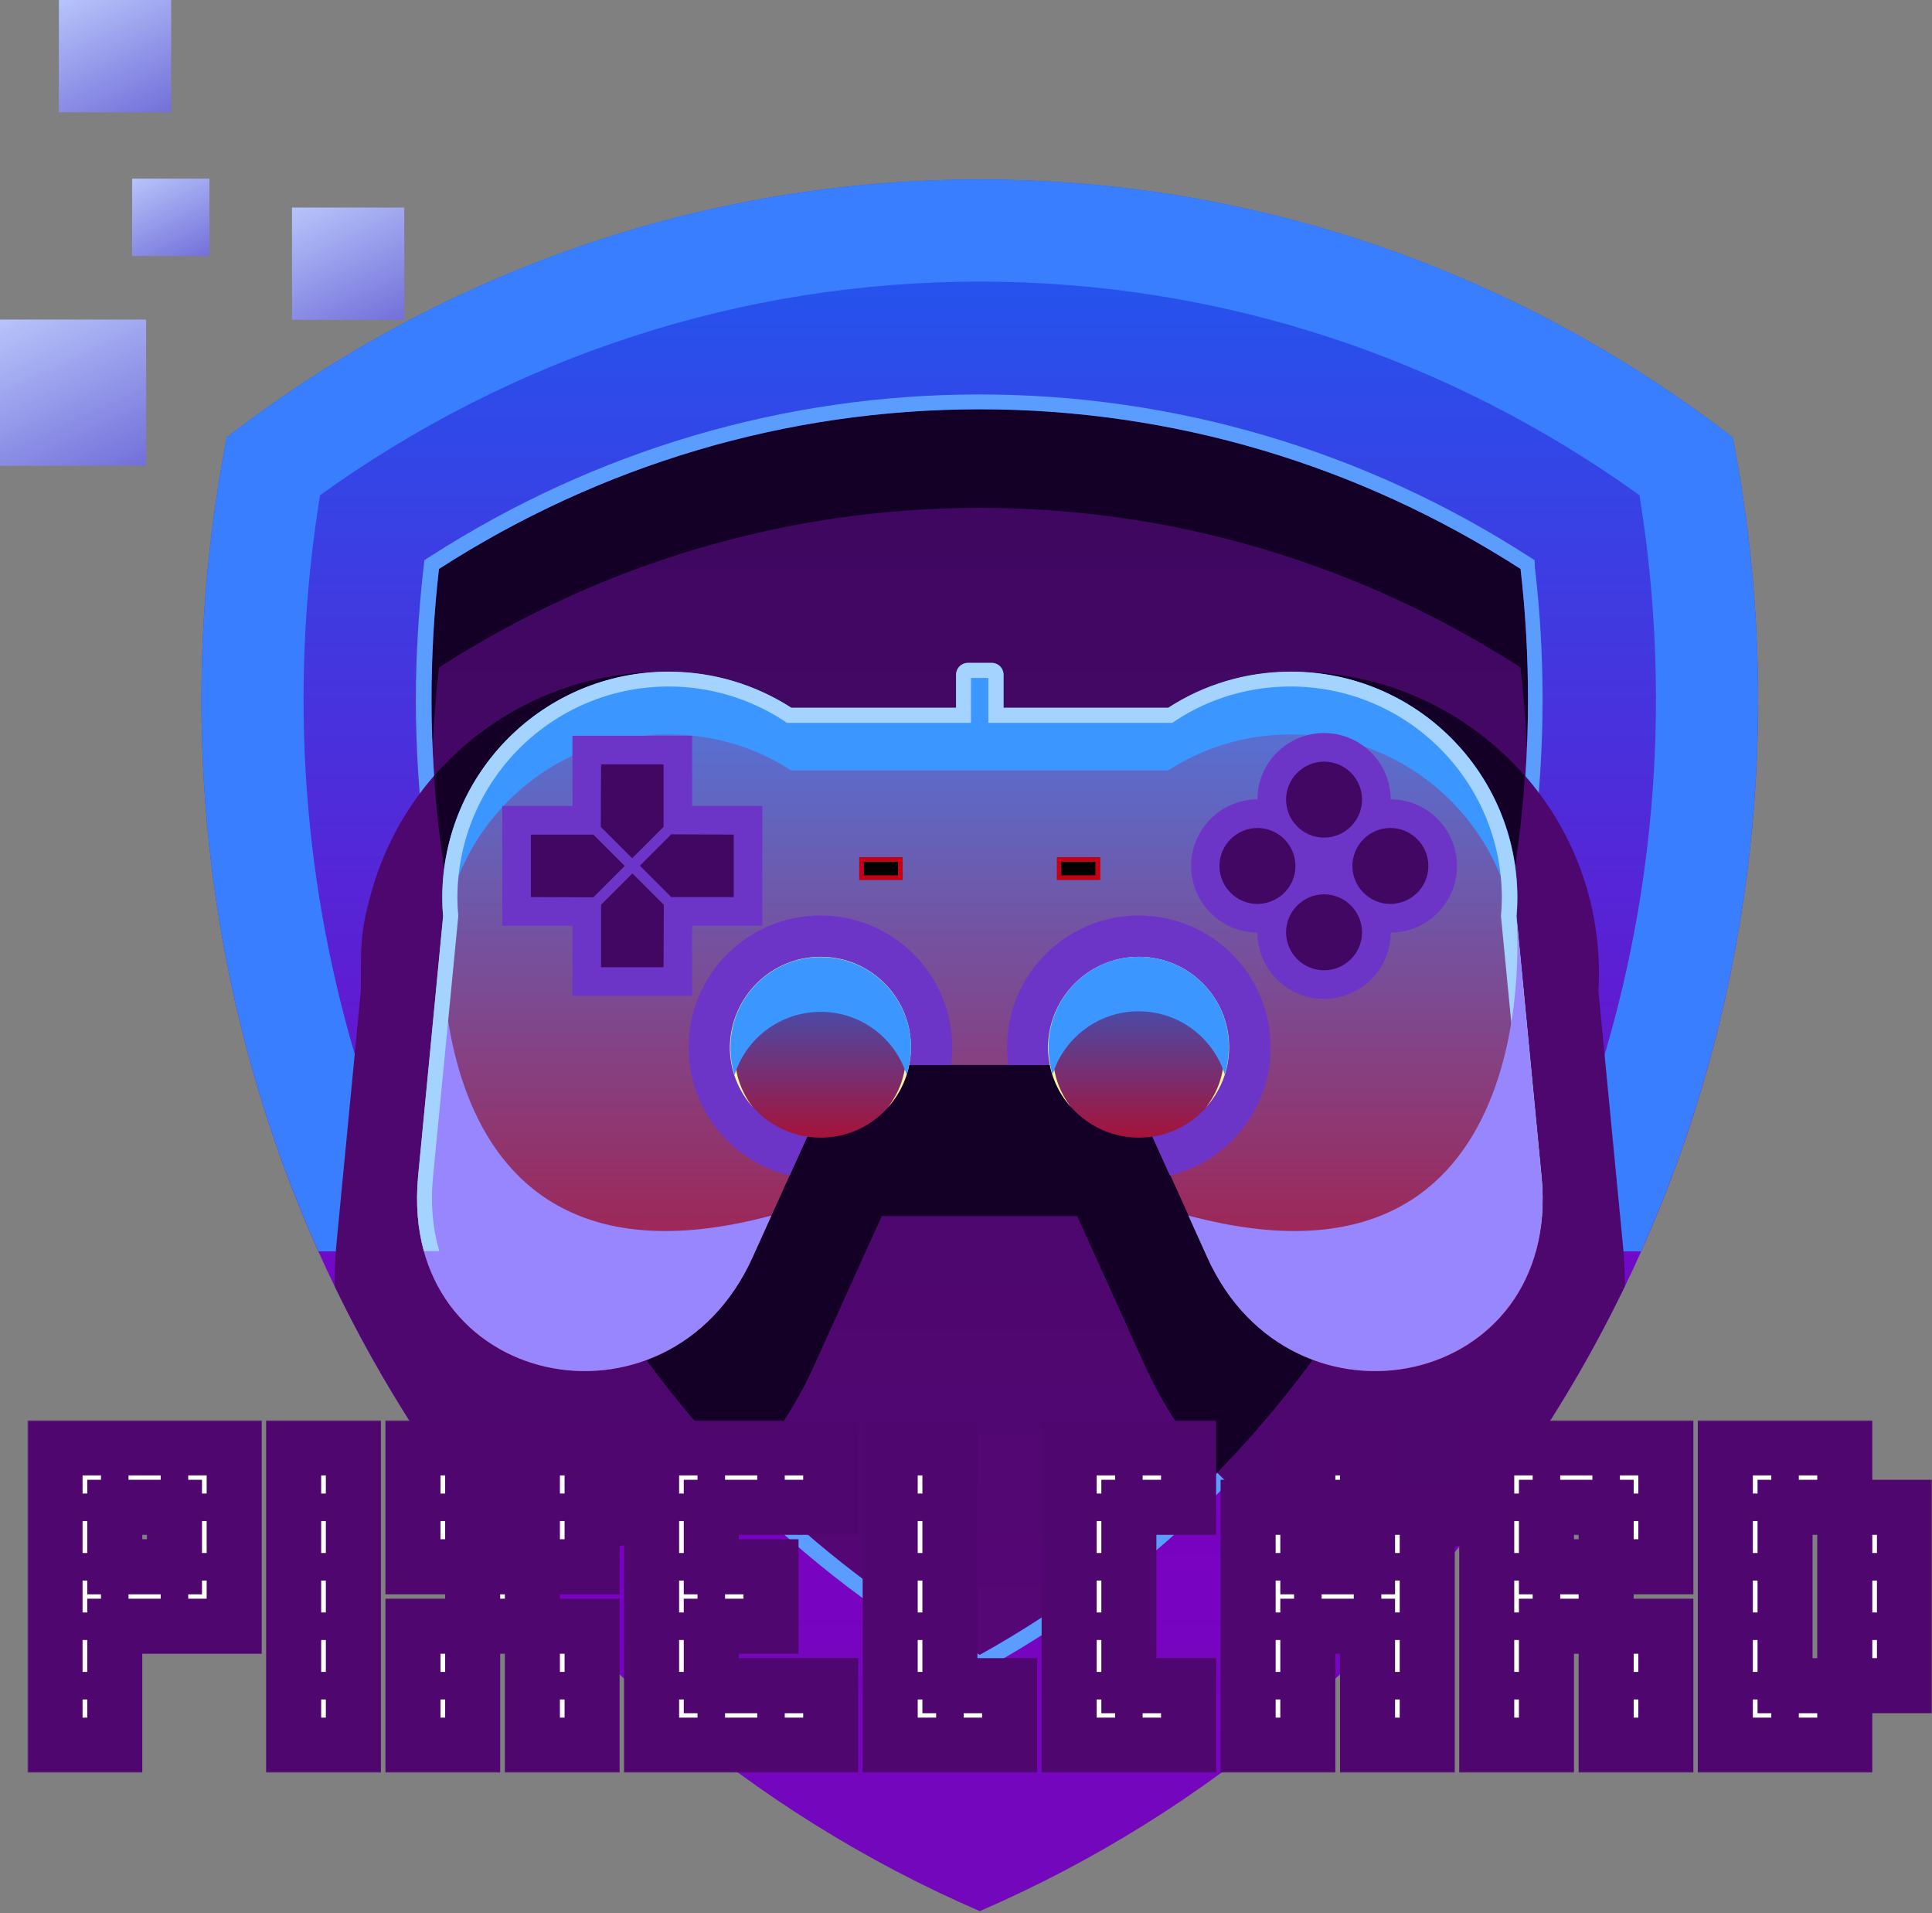 <?xml version="1.0" encoding="UTF-8"?> <svg xmlns="http://www.w3.org/2000/svg" width="702" height="695" viewBox="0 0 702 695" fill="none"><rect x="0" y="0" width="702" height="695" fill="#808080" stroke="none"/><path d="M638.8 254.2C638.8 221.6 635.6 189.7 629.6 158.9C553.2 100 458.5 65.2 356 65.2C253.5 65.2 158.8 100 82.4 158.9C76.4 189.7 73.2 221.6 73.2 254.2C73.2 452.5 189.9 622.5 356 694.3C522.1 622.5 638.8 452.5 638.8 254.2Z" fill="url(#paint0_linear_4449_99)"></path><path d="M638.8 254.2C638.8 221.6 635.6 189.7 629.6 158.9C553.2 100 458.5 65.2 356 65.2C253.5 65.2 158.8 100 82.4 158.9C76.4 189.7 73.2 221.6 73.2 254.2C73.2 325.8 88.4 393.7 115.7 454.6H156.8C126.7 393.3 110.3 324.7 110.3 254.2C110.3 229.3 112.3 204.4 116.3 179.9C186.3 129.6 269.3 102.3 356 102.3C442.7 102.3 525.7 129.6 595.7 179.9C599.7 204.5 601.7 229.3 601.7 254.2C601.7 324.7 585.3 393.3 555.2 454.6H596.3C623.6 393.6 638.8 325.8 638.8 254.2Z" fill="#387EFF"></path><path d="M552.5 206.7C493.9 169 426.4 148.7 356 148.7C285.6 148.7 218.1 169 159.5 206.7C157.7 222.5 156.8 238.3 156.8 254.2C156.8 397.4 231.9 532.2 356 601.2C480.1 532.2 555.2 397.4 555.2 254.2C555.2 238.3 554.3 222.4 552.5 206.7Z" fill="url(#paint1_linear_4449_99)"></path><path d="M552.5 206.7C493.9 169 426.4 148.7 356 148.7C285.6 148.7 218.1 169 159.5 206.7C157.7 222.5 156.8 238.3 156.8 254.2C156.8 260.1 156.9 266 157.2 271.9C157.6 262.1 158.4 252.3 159.5 242.5C218.1 204.8 285.6 184.5 356 184.5C426.4 184.5 493.9 204.8 552.5 242.5C553.6 252.3 554.4 262 554.8 271.9C555.1 266 555.2 260.1 555.2 254.2C555.2 238.3 554.3 222.4 552.5 206.7Z" fill="#140026"></path><path d="M159.5 206.7C218.1 169 285.6 148.7 356 148.7C426.4 148.7 493.9 169 552.5 206.7C554.3 222.5 555.2 238.3 555.2 254.2C555.2 397.4 480.1 532.2 356 601.2C231.9 532.2 156.8 397.4 156.8 254.2C156.8 238.3 157.7 222.4 159.5 206.7ZM557.6 203.5L555.4 202.1C495.7 163.7 427 143.3 355.9 143.3C284.8 143.3 216.2 163.7 156.4 202.1L154.2 203.5L153.9 206.1C152.1 222.1 151.1 238.2 151.1 254.2C151.1 398.3 226.4 535.5 353.1 606L355.8 607.5L358.5 606C485.3 535.5 560.5 398.3 560.5 254.2C560.5 238.1 559.6 222 557.7 206.1L557.6 203.5Z" fill="#5B9CFF"></path><path d="M121.6 467.2C138 501.1 158.1 532.8 181.5 561.5C203.3 568 226.7 564.2 246.4 553.1C269 540.3 285.5 519.1 296.1 495.7L320.5 441.8H391.5L415.9 495.7C426.5 519.1 443 540.3 465.6 553.1C485.3 564.2 508.6 568 530.5 561.5C553.9 532.8 574 501.2 590.4 467.2C590.4 462.2 590.2 457.3 589.7 452.4L580.8 360.1C580.9 358 581 355.9 581 353.8C581 291.5 530.2 244.1 471.3 244.1C475.1 277.7 463.9 293.1 448 301.8L289.7 292.6C273.7 284 263.3 276.5 240.6 244.1C192.5 244.1 148.6 275.8 135 323.9C130.3 340.4 131.3 345.7 131.1 360.1L122.2 452.4C121.8 457.3 121.5 462.3 121.6 467.2Z" fill="#4F0770"></path><path d="M157.7 281.9C164.2 377.7 204.2 468 269.6 535.1C280.7 523.8 289.5 510.2 296 495.7L320.4 441.8H391.4L415.8 495.7C422.4 510.2 431.1 523.8 442.2 535.1C507.6 468 547.6 377.7 554.1 281.9C533.7 258.5 503.7 244.1 471.2 244.1C475 277.7 463.8 293.1 447.9 301.8L289.6 292.6C273.6 284 263.2 276.5 240.5 244.1C208.5 244.1 178.3 258.2 157.7 281.9Z" fill="#140026"></path><path d="M305.1 386.9L273.4 456.9C242.7 524.7 144.5 504.6 152 427.6L161.1 333C160.9 330.8 160.8 328.5 160.8 326.3C160.8 280.9 197.6 244.1 243 244.1C259.4 244.1 274.7 248.9 287.6 257.2H347.5V245.2C347.5 242.8 349.4 240.9 351.8 240.9H360.4C362.8 240.9 364.7 242.8 364.7 245.2V257.2H424.6C437.4 248.9 452.7 244.1 469.2 244.1C514.6 244.1 551.4 280.9 551.4 326.3C551.4 328.6 551.3 330.8 551.1 333L560.2 427.6C567.6 504.7 469.5 524.7 438.8 456.9L407.1 386.9H356H305.1Z" fill="url(#paint2_linear_4449_99)"></path><path d="M152.3 446.4C151.5 440.6 151.3 434.3 151.9 427.6L161 333C160.8 330.8 160.7 328.5 160.7 326.3C160.7 280.9 197.5 244.1 242.9 244.1C259.3 244.1 274.6 248.9 287.5 257.2H347.4V245.2C347.4 242.8 349.3 240.9 351.7 240.9H360.3C362.7 240.9 364.6 242.8 364.6 245.2V257.2H424.5C437.3 248.9 452.6 244.1 469.1 244.1C514.5 244.1 551.3 280.9 551.3 326.3C551.3 328.6 551.2 330.8 551 333L560.1 427.6C560.7 434.3 560.6 440.6 559.7 446.4L550.9 355.7C551.1 353.5 551.2 351.2 551.2 349C551.2 303.6 514.4 266.8 469 266.8C452.6 266.8 437.3 271.6 424.4 279.9C354.4 279.9 357.5 279.9 287.5 279.9C274.7 271.6 259.4 266.8 242.9 266.8C197.5 266.8 160.7 303.6 160.7 349C160.7 351.3 160.8 353.5 161 355.7L152.3 446.4Z" fill="#3B96FF"></path><path d="M280.3 441.6L273.4 456.9C242.7 524.7 144.5 504.6 152 427.6L161.1 333C161.1 333 147.8 477.1 280.3 441.6Z" fill="#9886FF"></path><path d="M154 454.5C151.8 446.5 151 437.5 151.9 427.5L161 332.9C160.8 330.7 160.7 328.4 160.7 326.2C160.7 280.8 197.5 244 242.9 244C259.3 244 274.6 248.8 287.5 257.1H347.4V245.1C347.4 242.7 349.3 240.8 351.7 240.8H360.3C362.7 240.8 364.6 242.7 364.6 245.1V257.1H424.5C437.3 248.8 452.6 244 469.1 244C514.5 244 551.3 280.8 551.3 326.2C551.3 328.5 551.2 330.7 551 332.9L560.1 427.5C561.1 437.5 560.2 446.5 558 454.5H552.3C554.8 446.3 555.5 437.3 554.6 428L545.4 333V332.5C545.6 330.4 545.7 328.3 545.7 326.2C545.7 283.8 511.3 249.4 468.9 249.4C454.1 249.4 439.7 253.6 427.3 261.7L426 262.6H359.1V246.3H352.8V262.6H285.9L284.6 261.7C272.2 253.7 257.8 249.4 243 249.4C200.6 249.4 166.2 283.8 166.2 326.2C166.2 328.3 166.3 330.4 166.5 332.5V333L157.3 428C156.4 437.2 157.2 446.2 159.6 454.5H154Z" fill="#A4D3FF"></path><path d="M305.1 386.9L286.9 427.1C265.9 422 250.2 403.1 250.2 380.5C250.2 354 271.7 332.6 298.1 332.6C324.6 332.6 346 354.1 346 380.5C346 382.7 345.8 384.8 345.6 386.9H305.1ZM425.1 427.1L406.9 386.9H366.3C366 384.8 365.9 382.6 365.9 380.5C365.9 354 387.4 332.6 413.8 332.6C440.3 332.6 461.7 354.1 461.7 380.5C461.7 403 446.1 422 425.1 427.1Z" fill="#6D35C7"></path><path d="M208 336.3H182.5V292.8H208V267.3H251.5V292.8H277V336.3H251.5V361.8H208V336.3Z" fill="#6D35C7"></path><path d="M218.4 277.7H241.1V300.4L229.7 311.8L218.3 300.4L218.4 277.7ZM266.6 303.2V325.9H243.9L232.5 314.5L243.9 303.1L266.6 303.2ZM241.1 351.4H218.4V328.7L229.8 317.3L241.2 328.7L241.1 351.4ZM192.9 325.9V303.2H215.6L227 314.6L215.6 326L192.9 325.9Z" fill="#410762"></path><path d="M456.9 338.8C443.6 338.8 432.8 327.9 432.8 314.6C432.8 301.3 443.6 290.4 456.9 290.4C456.9 277.1 467.8 266.3 481.1 266.3C494.4 266.3 505.3 277.1 505.3 290.4C518.6 290.4 529.4 301.3 529.4 314.6C529.4 327.9 518.6 338.8 505.3 338.8C505.3 352.1 494.4 362.9 481.1 362.9C467.8 362.9 456.9 352.1 456.9 338.8Z" fill="#6D35C7"></path><path d="M481.1 276.7C473.5 276.7 467.3 282.9 467.3 290.5C467.3 298.1 473.5 304.3 481.1 304.3C488.7 304.3 494.9 298.1 494.9 290.5C494.9 282.8 488.7 276.7 481.1 276.7Z" fill="#410762"></path><path d="M481.1 324.9C473.5 324.9 467.3 331.1 467.3 338.7C467.3 346.3 473.5 352.5 481.1 352.5C488.7 352.5 494.9 346.3 494.9 338.7C494.9 331.1 488.7 324.9 481.1 324.9Z" fill="#410762"></path><path d="M519 314.6C519 307 512.8 300.8 505.2 300.8C497.6 300.8 491.4 307 491.4 314.6C491.4 322.2 497.6 328.4 505.2 328.4C512.9 328.3 519 322.2 519 314.6Z" fill="#410762"></path><path d="M470.7 314.6C470.7 307 464.5 300.8 456.9 300.8C449.3 300.8 443.1 307 443.1 314.6C443.1 322.2 449.3 328.4 456.9 328.4C464.6 328.3 470.7 322.2 470.7 314.6Z" fill="#410762"></path><path d="M312.2 311.4H328V319.7H312.2V311.4ZM384 311.4H399.8V319.7H384V311.4Z" fill="#C40015"></path><path d="M326.3 313.1H313.9V318H326.3V313.1Z" fill="black"></path><path d="M398 313.1H385.6V318H398V313.1Z" fill="black"></path><path d="M298.2 413.3C316.315 413.3 331 398.615 331 380.5C331 362.385 316.315 347.7 298.2 347.7C280.085 347.7 265.4 362.385 265.4 380.5C265.4 398.615 280.085 413.3 298.2 413.3Z" fill="url(#paint3_linear_4449_99)"></path><path d="M413.8 413.3C431.915 413.3 446.6 398.615 446.6 380.5C446.6 362.385 431.915 347.7 413.8 347.7C395.685 347.7 381 362.385 381 380.5C381 398.615 395.685 413.3 413.8 413.3Z" fill="url(#paint4_linear_4449_99)"></path><path d="M298.2 347.6C316.3 347.6 331 362.3 331 380.4C331 388.9 327.8 396.6 322.5 402.4C326.7 397.1 329.2 390.4 329.2 383.1C329.2 365.9 315.3 352 298.1 352C280.9 352 267 365.9 267 383.1C267 390.4 269.5 397.1 273.7 402.4C268.4 396.6 265.2 388.9 265.2 380.4C265.4 362.3 280.1 347.6 298.2 347.6Z" fill="#FEF7A2"></path><path d="M413.8 347.6C431.9 347.6 446.6 362.3 446.6 380.4C446.6 388.9 443.4 396.6 438.1 402.4C442.3 397.1 444.8 390.4 444.8 383.1C444.8 365.9 430.9 352 413.7 352C396.5 352 382.6 365.9 382.6 383.1C382.6 390.4 385.1 397.1 389.3 402.4C384 396.6 380.8 388.9 380.8 380.4C381 362.3 395.7 347.6 413.8 347.6Z" fill="#FEF7A2"></path><path d="M331 380.5C331 362.4 316.3 347.7 298.2 347.7C280.1 347.7 265.4 362.4 265.4 380.5C265.4 384 265.9 387.3 266.9 390.5C271.1 377.2 283.5 367.6 298.2 367.6C311.5 367.6 323 375.5 328.1 387C328.6 388.1 329.1 389.3 329.4 390.5C329.8 389.4 330.1 388.2 330.3 387C330.8 384.8 331 382.7 331 380.5Z" fill="#3B96FF"></path><path d="M413.8 347.6C395.7 347.6 381 362.3 381 380.4C381 382.6 381.2 384.8 381.6 386.8C381.8 388 382.1 389.2 382.5 390.3C382.9 389.1 383.3 387.9 383.8 386.8C388.9 375.4 400.4 367.4 413.7 367.4C428.4 367.4 440.8 377 445 390.3C446 387.2 446.5 383.8 446.5 380.3C446.6 362.3 431.9 347.6 413.8 347.6Z" fill="#3B96FF"></path><path d="M431.8 441.6L438.7 456.9C469.4 524.7 567.6 504.6 560.1 427.6L551 333C551 333 564.2 477.1 431.8 441.6Z" fill="#9886FF"></path><path d="M53.1 116.1H0V169.2H53.1V116.1Z" fill="url(#paint5_linear_4449_99)"></path><path d="M146.9 75.4H106.1V116.2H146.9V75.4Z" fill="url(#paint6_linear_4449_99)"></path><path d="M76.1 64.9H48V93H76.1V64.9Z" fill="url(#paint7_linear_4449_99)"></path><path d="M62.2 0H21.4V40.8H62.2V0Z" fill="url(#paint8_linear_4449_99)"></path><mask id="path-34-outside-1_4449_99" maskUnits="userSpaceOnUse" x="10" y="516" width="692" height="128" fill="black"><rect fill="white" x="10" y="516" width="692" height="128"></rect><path d="M20 526H41.697V547.6H20V526ZM20 547.6H41.697V569.2H20V547.6ZM20 569.2H41.697V590.8H20V569.2ZM20 590.8H41.697V612.4H20V590.8ZM20 612.4H41.697V634H20V612.4ZM41.697 526H63.393V547.6H41.697V526ZM63.393 526H85.09V547.6H63.393V526ZM63.393 547.6H85.09V569.2H63.393V547.6ZM63.393 569.2H85.09V590.8H63.393V569.2ZM41.697 569.2H63.393V590.8H41.697V569.2Z"></path><path d="M106.701 526H128.398V547.6H106.701V526ZM106.701 547.6H128.398V569.2H106.701V547.6ZM106.701 569.2H128.398V590.8H106.701V569.2ZM106.701 590.8H128.398V612.4H106.701V590.8ZM106.701 612.4H128.398V634H106.701V612.4Z"></path><path d="M150.052 526H171.749V547.6H150.052V526ZM150.052 547.6H171.749V569.2H150.052V547.6ZM193.445 526H215.142V547.6H193.445V526ZM193.445 547.6H215.142V569.2H193.445V547.6ZM171.749 569.2H193.445V590.8H171.749V569.2ZM150.052 590.8H171.749V612.4H150.052V590.8ZM150.052 612.4H171.749V634H150.052V612.4ZM193.445 590.8H215.142V612.4H193.445V590.8ZM193.445 612.4H215.142V634H193.445V612.4Z"></path><path d="M236.754 526H258.45V547.6H236.754V526ZM236.754 547.6H258.45V569.2H236.754V547.6ZM236.754 569.2H258.45V590.8H236.754V569.2ZM236.754 590.8H258.45V612.4H236.754V590.8ZM236.754 612.4H258.45V634H236.754V612.4ZM258.45 526H280.147V547.6H258.45V526ZM258.45 612.4H280.147V634H258.45V612.4ZM258.45 569.2H280.147V590.8H258.45V569.2ZM280.147 526H301.843V547.6H280.147V526ZM280.147 612.4H301.843V634H280.147V612.4Z"></path><path d="M323.455 526H345.152V547.6H323.455V526ZM323.455 547.6H345.152V569.2H323.455V547.6ZM323.455 569.2H345.152V590.8H323.455V569.2ZM323.455 590.8H345.152V612.4H323.455V590.8ZM323.455 612.4H345.152V634H323.455V612.4ZM345.152 612.4H366.848V634H345.152V612.4Z"></path><path d="M410.178 526H431.874V547.6H410.178V526ZM388.481 526H410.178V547.6H388.481V526ZM388.481 547.6H410.178V569.2H388.481V547.6ZM388.481 569.2H410.178V590.8H388.481V569.2ZM388.481 590.8H410.178V612.4H388.481V590.8ZM388.481 612.4H410.178V634H388.481V612.4ZM410.178 612.4H431.874V634H410.178V612.4Z"></path><path d="M453.507 612.4H475.204V634H453.507V612.4ZM453.507 590.8H475.204V612.4H453.507V590.8ZM453.507 569.2H475.204V590.8H453.507V569.2ZM453.507 547.6H475.204V569.2H453.507V547.6ZM475.204 526H496.901V547.6H475.204V526ZM496.901 547.6H518.597V569.2H496.901V547.6ZM496.901 569.2H518.597V590.8H496.901V569.2ZM496.901 590.8H518.597V612.4H496.901V590.8ZM496.901 612.4H518.597V634H496.901V612.4ZM475.204 569.2H496.901V590.8H475.204V569.2Z"></path><path d="M540.209 612.4H561.905V634H540.209V612.4ZM540.209 590.8H561.905V612.4H540.209V590.8ZM540.209 569.2H561.905V590.8H540.209V569.2ZM540.209 547.6H561.905V569.2H540.209V547.6ZM540.209 526H561.905V547.6H540.209V526ZM561.905 526H583.602V547.6H561.905V526ZM583.602 526H605.299V547.6H583.602V526ZM583.602 547.6H605.299V569.2H583.602V547.6ZM561.905 569.2H583.602V590.8H561.905V569.2ZM583.602 590.8H605.299V612.4H583.602V590.8ZM583.602 612.4H605.299V634H583.602V612.4Z"></path><path d="M626.91 526H648.607V547.6H626.91V526ZM626.91 547.6H648.607V569.2H626.91V547.6ZM626.91 569.2H648.607V590.8H626.91V569.2ZM626.91 590.8H648.607V612.4H626.91V590.8ZM626.91 612.4H648.607V634H626.91V612.4ZM648.607 526H670.303V547.6H648.607V526ZM670.303 547.6H692V569.2H670.303V547.6ZM670.303 569.2H692V590.8H670.303V569.2ZM670.303 590.8H692V612.4H670.303V590.8ZM648.607 612.4H670.303V634H648.607V612.4Z"></path></mask><path d="M20 526H41.697V547.6H20V526ZM20 547.6H41.697V569.2H20V547.6ZM20 569.2H41.697V590.8H20V569.2ZM20 590.8H41.697V612.4H20V590.8ZM20 612.4H41.697V634H20V612.4ZM41.697 526H63.393V547.6H41.697V526ZM63.393 526H85.09V547.6H63.393V526ZM63.393 547.6H85.09V569.2H63.393V547.6ZM63.393 569.2H85.09V590.8H63.393V569.2ZM41.697 569.2H63.393V590.8H41.697V569.2Z" fill="white"></path><path d="M106.701 526H128.398V547.6H106.701V526ZM106.701 547.6H128.398V569.2H106.701V547.6ZM106.701 569.2H128.398V590.8H106.701V569.2ZM106.701 590.8H128.398V612.4H106.701V590.8ZM106.701 612.4H128.398V634H106.701V612.4Z" fill="white"></path><path d="M150.052 526H171.749V547.6H150.052V526ZM150.052 547.6H171.749V569.2H150.052V547.6ZM193.445 526H215.142V547.6H193.445V526ZM193.445 547.6H215.142V569.2H193.445V547.6ZM171.749 569.2H193.445V590.8H171.749V569.2ZM150.052 590.8H171.749V612.4H150.052V590.8ZM150.052 612.4H171.749V634H150.052V612.4ZM193.445 590.8H215.142V612.4H193.445V590.8ZM193.445 612.4H215.142V634H193.445V612.4Z" fill="white"></path><path d="M236.754 526H258.45V547.6H236.754V526ZM236.754 547.6H258.45V569.2H236.754V547.6ZM236.754 569.2H258.45V590.8H236.754V569.2ZM236.754 590.8H258.45V612.4H236.754V590.8ZM236.754 612.4H258.45V634H236.754V612.4ZM258.45 526H280.147V547.6H258.45V526ZM258.45 612.4H280.147V634H258.45V612.4ZM258.45 569.2H280.147V590.8H258.45V569.2ZM280.147 526H301.843V547.6H280.147V526ZM280.147 612.4H301.843V634H280.147V612.4Z" fill="white"></path><path d="M323.455 526H345.152V547.6H323.455V526ZM323.455 547.6H345.152V569.2H323.455V547.6ZM323.455 569.2H345.152V590.8H323.455V569.2ZM323.455 590.8H345.152V612.4H323.455V590.8ZM323.455 612.4H345.152V634H323.455V612.4ZM345.152 612.4H366.848V634H345.152V612.4Z" fill="white"></path><path d="M410.178 526H431.874V547.6H410.178V526ZM388.481 526H410.178V547.6H388.481V526ZM388.481 547.6H410.178V569.2H388.481V547.6ZM388.481 569.2H410.178V590.8H388.481V569.2ZM388.481 590.8H410.178V612.4H388.481V590.8ZM388.481 612.4H410.178V634H388.481V612.4ZM410.178 612.4H431.874V634H410.178V612.4Z" fill="white"></path><path d="M453.507 612.4H475.204V634H453.507V612.4ZM453.507 590.8H475.204V612.4H453.507V590.8ZM453.507 569.2H475.204V590.8H453.507V569.2ZM453.507 547.6H475.204V569.2H453.507V547.6ZM475.204 526H496.901V547.6H475.204V526ZM496.901 547.6H518.597V569.2H496.901V547.6ZM496.901 569.2H518.597V590.8H496.901V569.2ZM496.901 590.8H518.597V612.4H496.901V590.8ZM496.901 612.4H518.597V634H496.901V612.4ZM475.204 569.2H496.901V590.8H475.204V569.2Z" fill="white"></path><path d="M540.209 612.4H561.905V634H540.209V612.4ZM540.209 590.8H561.905V612.4H540.209V590.8ZM540.209 569.2H561.905V590.8H540.209V569.2ZM540.209 547.6H561.905V569.2H540.209V547.6ZM540.209 526H561.905V547.6H540.209V526ZM561.905 526H583.602V547.6H561.905V526ZM583.602 526H605.299V547.6H583.602V526ZM583.602 547.6H605.299V569.2H583.602V547.6ZM561.905 569.2H583.602V590.8H561.905V569.2ZM583.602 590.8H605.299V612.4H583.602V590.8ZM583.602 612.4H605.299V634H583.602V612.4Z" fill="white"></path><path d="M626.91 526H648.607V547.6H626.91V526ZM626.91 547.6H648.607V569.2H626.91V547.6ZM626.91 569.2H648.607V590.8H626.91V569.2ZM626.91 590.8H648.607V612.4H626.91V590.8ZM626.91 612.4H648.607V634H626.91V612.4ZM648.607 526H670.303V547.6H648.607V526ZM670.303 547.6H692V569.2H670.303V547.6ZM670.303 569.2H692V590.8H670.303V569.2ZM670.303 590.8H692V612.4H670.303V590.8ZM648.607 612.4H670.303V634H648.607V612.4Z" fill="white"></path><path d="M41.697 547.6V552.6H46.697V547.6H41.697ZM41.697 569.2H46.697V564.2H41.697V569.2ZM41.697 590.8V595.8H46.697V590.8H41.697ZM63.393 547.6H58.393V552.6H63.393V547.6ZM63.393 569.2V564.2H58.393V569.2H63.393ZM258.45 547.6V552.6H263.45V547.6H258.45ZM258.45 569.2H263.45V564.2H258.45V569.2ZM258.45 590.8V595.8H263.45V590.8H258.45ZM258.45 612.4H263.45V607.4H258.45V612.4ZM345.152 612.4H350.152V607.4H345.152V612.4ZM410.178 547.6V552.6H415.178V547.6H410.178ZM410.178 612.4H415.178V607.4H410.178V612.4ZM475.204 590.8V595.8H480.204V590.8H475.204ZM475.204 569.2H480.204V564.2H475.204V569.2ZM496.901 569.2V564.2H491.901V569.2H496.901ZM496.901 590.8H491.901V595.8H496.901V590.8ZM561.905 590.8V595.8H566.905V590.8H561.905ZM561.905 569.2H566.905V564.2H561.905V569.2ZM561.905 547.6V552.6H566.905V547.6H561.905ZM583.602 547.6H578.602V552.6H583.602V547.6ZM648.607 547.6V552.6H653.607V547.6H648.607ZM648.607 612.4H653.607V607.4H648.607V612.4ZM41.697 526H36.697V547.6H41.697H46.697V526H41.697ZM41.697 547.6V542.6H20V547.6V552.6H41.697V547.6ZM41.697 569.2V564.2H20V569.2V574.2H41.697V569.2ZM41.697 569.2H36.697V590.8H41.697H46.697V569.2H41.697ZM41.697 590.8V585.8H20V590.8V595.8H41.697V590.8ZM41.697 612.4V607.4H20V612.4V617.4H41.697V612.4ZM63.393 526H58.393V547.6H63.393H68.393V526H63.393ZM85.09 547.6V542.6H63.393V547.6V552.6H85.09V547.6ZM85.09 569.2V564.2H63.393V569.2V574.2H85.09V569.2ZM63.393 590.8H68.393V569.2H63.393H58.393V590.8H63.393ZM128.398 547.6V542.6H106.701V547.6V552.6H128.398V547.6ZM128.398 569.2V564.2H106.701V569.2V574.2H128.398V569.2ZM128.398 590.8V585.8H106.701V590.8V595.8H128.398V590.8ZM128.398 612.4V607.4H106.701V612.4V617.4H128.398V612.4ZM171.749 547.6V542.6H150.052V547.6V552.6H171.749V547.6ZM215.142 547.6V542.6H193.445V547.6V552.6H215.142V547.6ZM171.749 612.4V607.4H150.052V612.4V617.4H171.749V612.4ZM215.142 612.4V607.4H193.445V612.4V617.4H215.142V612.4ZM258.45 526H253.45V547.6H258.45H263.45V526H258.45ZM258.45 547.6V542.6H236.754V547.6V552.6H258.45V547.6ZM258.45 569.2V564.2H236.754V569.2V574.2H258.45V569.2ZM258.45 569.2H253.45V590.8H258.45H263.45V569.2H258.45ZM258.45 590.8V585.8H236.754V590.8V595.8H258.45V590.8ZM258.45 612.4V607.4H236.754V612.4V617.4H258.45V612.4ZM258.45 612.4H253.45V634H258.45H263.45V612.4H258.45ZM280.147 526H275.147V547.6H280.147H285.147V526H280.147ZM280.147 612.4H275.147V634H280.147H285.147V612.4H280.147ZM345.152 547.6V542.6H323.455V547.6V552.6H345.152V547.6ZM345.152 569.2V564.2H323.455V569.2V574.2H345.152V569.2ZM345.152 590.8V585.8H323.455V590.8V595.8H345.152V590.8ZM345.152 612.4V607.4H323.455V612.4V617.4H345.152V612.4ZM345.152 612.4H340.152V634H345.152H350.152V612.4H345.152ZM410.178 547.6H415.178V526H410.178H405.178V547.6H410.178ZM410.178 547.6V542.6H388.481V547.6V552.6H410.178V547.6ZM410.178 569.2V564.2H388.481V569.2V574.2H410.178V569.2ZM410.178 590.8V585.8H388.481V590.8V595.8H410.178V590.8ZM410.178 612.4V607.4H388.481V612.4V617.4H410.178V612.4ZM410.178 612.4H405.178V634H410.178H415.178V612.4H410.178ZM453.507 612.4V617.4H475.204V612.4V607.4H453.507V612.4ZM453.507 590.8V595.8H475.204V590.8V585.8H453.507V590.8ZM453.507 569.2V574.2H475.204V569.2V564.2H453.507V569.2ZM475.204 569.2H470.204V590.8H475.204H480.204V569.2H475.204ZM518.597 569.2V564.2H496.901V569.2V574.2H518.597V569.2ZM518.597 590.8V585.8H496.901V590.8V595.8H518.597V590.8ZM496.901 590.8H501.901V569.2H496.901H491.901V590.8H496.901ZM518.597 612.4V607.4H496.901V612.4V617.4H518.597V612.4ZM540.209 612.4V617.4H561.905V612.4V607.4H540.209V612.4ZM540.209 590.8V595.8H561.905V590.8V585.8H540.209V590.8ZM540.209 569.2V574.2H561.905V569.2V564.2H540.209V569.2ZM561.905 569.2H556.905V590.8H561.905H566.905V569.2H561.905ZM540.209 547.6V552.6H561.905V547.6V542.6H540.209V547.6ZM561.905 526H556.905V547.6H561.905H566.905V526H561.905ZM583.602 526H578.602V547.6H583.602H588.602V526H583.602ZM605.299 547.6V542.6H583.602V547.6V552.6H605.299V547.6ZM605.299 612.4V607.4H583.602V612.4V617.4H605.299V612.4ZM648.607 526H643.607V547.6H648.607H653.607V526H648.607ZM648.607 547.6V542.6H626.91V547.6V552.6H648.607V547.6ZM648.607 569.2V564.2H626.91V569.2V574.2H648.607V569.2ZM648.607 590.8V585.8H626.91V590.8V595.8H648.607V590.8ZM648.607 612.4V607.4H626.91V612.4V617.4H648.607V612.4ZM648.607 612.4H643.607V634H648.607H653.607V612.4H648.607ZM692 569.2V564.2H670.303V569.2V574.2H692V569.2ZM692 590.8V585.8H670.303V590.8V595.8H692V590.8ZM20 526V516H10V526H20ZM41.697 547.6V537.6H31.697V547.6H41.697ZM41.697 569.2H31.697V579.2H41.697V569.2ZM41.697 590.8V580.8H31.697V590.8H41.697ZM41.697 634V644H51.697V634H41.697ZM20 634H10V644H20V634ZM63.393 547.6H73.393V537.6H63.393V547.6ZM85.09 526H95.09V516H85.09V526ZM63.393 569.2V579.2H73.393V569.2H63.393ZM85.09 590.8V600.8H95.09V590.8H85.09ZM106.701 526V516H96.701V526H106.701ZM128.398 526H138.398V516H128.398V526ZM128.398 634V644H138.398V634H128.398ZM106.701 634H96.701V644H106.701V634ZM150.052 526V516H140.052V526H150.052ZM171.749 526H181.749V516H171.749V526ZM150.052 569.2H140.052V579.2H150.052V569.2ZM193.445 526V516H183.445V526H193.445ZM215.142 526H225.142V516H215.142V526ZM215.142 569.2V579.2H225.142V569.2H215.142ZM150.052 590.8V580.8H140.052V590.8H150.052ZM171.749 634V644H181.749V634H171.749ZM150.052 634H140.052V644H150.052V634ZM215.142 590.8H225.142V580.8H215.142V590.8ZM215.142 634V644H225.142V634H215.142ZM193.445 634H183.445V644H193.445V634ZM236.754 526V516H226.754V526H236.754ZM258.45 547.6V537.6H248.45V547.6H258.45ZM258.45 569.2H248.45V579.2H258.45V569.2ZM258.45 590.8V580.8H248.45V590.8H258.45ZM258.45 612.4H248.45V622.4H258.45V612.4ZM236.754 634H226.754V644H236.754V634ZM280.147 569.2H290.147V559.2H280.147V569.2ZM280.147 590.8V600.8H290.147V590.8H280.147ZM301.843 526H311.843V516H301.843V526ZM301.843 547.6V557.6H311.843V547.6H301.843ZM301.843 612.4H311.843V602.4H301.843V612.4ZM301.843 634V644H311.843V634H301.843ZM323.455 526V516H313.455V526H323.455ZM345.152 526H355.152V516H345.152V526ZM345.152 612.4H335.152V622.4H345.152V612.4ZM323.455 634H313.455V644H323.455V634ZM366.848 612.4H376.848V602.4H366.848V612.4ZM366.848 634V644H376.848V634H366.848ZM431.874 526H441.874V516H431.874V526ZM431.874 547.6V557.6H441.874V547.6H431.874ZM410.178 547.6V537.6H400.178V547.6H410.178ZM388.481 526V516H378.481V526H388.481ZM410.178 612.4H400.178V622.4H410.178V612.4ZM388.481 634H378.481V644H388.481V634ZM431.874 612.4H441.874V602.4H431.874V612.4ZM431.874 634V644H441.874V634H431.874ZM475.204 634V644H485.204V634H475.204ZM453.507 634H443.507V644H453.507V634ZM475.204 590.8V580.8H465.204V590.8H475.204ZM475.204 569.2H465.204V579.2H475.204V569.2ZM453.507 547.6V537.6H443.507V547.6H453.507ZM475.204 526V516H465.204V526H475.204ZM496.901 526H506.901V516H496.901V526ZM518.597 547.6H528.597V537.6H518.597V547.6ZM496.901 569.2V579.2H506.901V569.2H496.901ZM496.901 590.8H506.901V580.8H496.901V590.8ZM518.597 634V644H528.597V634H518.597ZM496.901 634H486.901V644H496.901V634ZM561.905 634V644H571.905V634H561.905ZM540.209 634H530.209V644H540.209V634ZM561.905 590.8V580.8H551.905V590.8H561.905ZM561.905 569.2H551.905V579.2H561.905V569.2ZM561.905 547.6V537.6H551.905V547.6H561.905ZM540.209 526V516H530.209V526H540.209ZM583.602 547.6H593.602V537.6H583.602V547.6ZM605.299 526H615.299V516H605.299V526ZM605.299 569.2V579.2H615.299V569.2H605.299ZM605.299 590.8H615.299V580.8H605.299V590.8ZM605.299 634V644H615.299V634H605.299ZM583.602 634H573.602V644H583.602V634ZM626.91 526V516H616.91V526H626.91ZM648.607 547.6V537.6H638.607V547.6H648.607ZM648.607 612.4H638.607V622.4H648.607V612.4ZM626.91 634H616.91V644H626.91V634ZM670.303 526H680.303V516H670.303V526ZM692 547.6H702V537.6H692V547.6ZM692 612.4V622.4H702V612.4H692ZM670.303 634V644H680.303V634H670.303ZM20 526V536H41.697V526V516H20V526ZM20 547.6H30V526H20H10V547.6H20ZM41.697 547.6H31.697V569.2H41.697H51.697V547.6H41.697ZM20 569.2H30V547.6H20H10V569.2H20ZM20 590.8H30V569.2H20H10V590.8H20ZM41.697 590.8H31.697V612.4H41.697H51.697V590.8H41.697ZM20 612.4H30V590.8H20H10V612.4H20ZM41.697 612.4H31.697V634H41.697H51.697V612.4H41.697ZM41.697 634V624H20V634V644H41.697V634ZM20 634H30V612.4H20H10V634H20ZM41.697 526V536H63.393V526V516H41.697V526ZM63.393 547.6V537.6H41.697V547.6V557.6H63.393V547.6ZM63.393 526V536H85.09V526V516H63.393V526ZM85.09 526H75.09V547.6H85.09H95.09V526H85.09ZM85.09 547.6H75.09V569.2H85.09H95.09V547.6H85.09ZM63.393 569.2H73.393V547.6H63.393H53.393V569.2H63.393ZM85.09 569.2H75.09V590.8H85.09H95.09V569.2H85.09ZM85.09 590.8V580.8H63.393V590.8V600.8H85.09V590.8ZM41.697 569.2V579.2H63.393V569.2V559.2H41.697V569.2ZM63.393 590.8V580.8H41.697V590.8V600.8H63.393V590.8ZM106.701 526V536H128.398V526V516H106.701V526ZM128.398 526H118.398V547.6H128.398H138.398V526H128.398ZM106.701 547.6H116.701V526H106.701H96.701V547.6H106.701ZM128.398 547.6H118.398V569.2H128.398H138.398V547.6H128.398ZM106.701 569.2H116.701V547.6H106.701H96.701V569.2H106.701ZM128.398 569.2H118.398V590.8H128.398H138.398V569.2H128.398ZM106.701 590.8H116.701V569.2H106.701H96.701V590.8H106.701ZM128.398 590.8H118.398V612.4H128.398H138.398V590.8H128.398ZM106.701 612.4H116.701V590.8H106.701H96.701V612.4H106.701ZM128.398 612.4H118.398V634H128.398H138.398V612.4H128.398ZM128.398 634V624H106.701V634V644H128.398V634ZM106.701 634H116.701V612.4H106.701H96.701V634H106.701ZM150.052 526V536H171.749V526V516H150.052V526ZM171.749 526H161.749V547.6H171.749H181.749V526H171.749ZM150.052 547.6H160.052V526H150.052H140.052V547.6H150.052ZM171.749 547.6H161.749V569.2H171.749H181.749V547.6H171.749ZM171.749 569.2V559.2H150.052V569.2V579.2H171.749V569.2ZM150.052 569.2H160.052V547.6H150.052H140.052V569.2H150.052ZM193.445 526V536H215.142V526V516H193.445V526ZM215.142 526H205.142V547.6H215.142H225.142V526H215.142ZM193.445 547.6H203.445V526H193.445H183.445V547.6H193.445ZM215.142 547.6H205.142V569.2H215.142H225.142V547.6H215.142ZM215.142 569.2V559.2H193.445V569.2V579.2H215.142V569.2ZM193.445 569.2H203.445V547.6H193.445H183.445V569.2H193.445ZM171.749 569.2V579.2H193.445V569.2V559.2H171.749V569.2ZM193.445 569.2H183.445V590.8H193.445H203.445V569.2H193.445ZM193.445 590.8V580.8H171.749V590.8V600.8H193.445V590.8ZM171.749 590.8H181.749V569.2H171.749H161.749V590.8H171.749ZM150.052 590.8V600.8H171.749V590.8V580.8H150.052V590.8ZM171.749 590.8H161.749V612.4H171.749H181.749V590.8H171.749ZM150.052 612.4H160.052V590.8H150.052H140.052V612.4H150.052ZM171.749 612.4H161.749V634H171.749H181.749V612.4H171.749ZM171.749 634V624H150.052V634V644H171.749V634ZM150.052 634H160.052V612.4H150.052H140.052V634H150.052ZM193.445 590.8V600.8H215.142V590.8V580.8H193.445V590.8ZM215.142 590.8H205.142V612.4H215.142H225.142V590.8H215.142ZM193.445 612.4H203.445V590.8H193.445H183.445V612.4H193.445ZM215.142 612.4H205.142V634H215.142H225.142V612.4H215.142ZM215.142 634V624H193.445V634V644H215.142V634ZM193.445 634H203.445V612.4H193.445H183.445V634H193.445ZM236.754 526V536H258.45V526V516H236.754V526ZM236.754 547.6H246.754V526H236.754H226.754V547.6H236.754ZM258.45 547.6H248.45V569.2H258.45H268.45V547.6H258.45ZM236.754 569.2H246.754V547.6H236.754H226.754V569.2H236.754ZM236.754 590.8H246.754V569.2H236.754H226.754V590.8H236.754ZM258.45 590.8H248.45V612.4H258.45H268.45V590.8H258.45ZM236.754 612.4H246.754V590.8H236.754H226.754V612.4H236.754ZM258.45 634V624H236.754V634V644H258.45V634ZM236.754 634H246.754V612.4H236.754H226.754V634H236.754ZM258.45 526V536H280.147V526V516H258.45V526ZM280.147 547.6V537.6H258.45V547.6V557.6H280.147V547.6ZM258.45 612.4V622.4H280.147V612.4V602.4H258.45V612.4ZM280.147 634V624H258.45V634V644H280.147V634ZM258.45 569.2V579.2H280.147V569.2V559.2H258.45V569.2ZM280.147 569.2H270.147V590.8H280.147H290.147V569.2H280.147ZM280.147 590.8V580.8H258.45V590.8V600.8H280.147V590.8ZM280.147 526V536H301.843V526V516H280.147V526ZM301.843 526H291.843V547.6H301.843H311.843V526H301.843ZM301.843 547.6V537.6H280.147V547.6V557.6H301.843V547.6ZM280.147 612.4V622.4H301.843V612.4V602.4H280.147V612.4ZM301.843 612.4H291.843V634H301.843H311.843V612.4H301.843ZM301.843 634V624H280.147V634V644H301.843V634ZM323.455 526V536H345.152V526V516H323.455V526ZM345.152 526H335.152V547.6H345.152H355.152V526H345.152ZM323.455 547.6H333.455V526H323.455H313.455V547.6H323.455ZM345.152 547.6H335.152V569.2H345.152H355.152V547.6H345.152ZM323.455 569.2H333.455V547.6H323.455H313.455V569.2H323.455ZM345.152 569.2H335.152V590.8H345.152H355.152V569.2H345.152ZM323.455 590.8H333.455V569.2H323.455H313.455V590.8H323.455ZM345.152 590.8H335.152V612.4H345.152H355.152V590.8H345.152ZM323.455 612.4H333.455V590.8H323.455H313.455V612.4H323.455ZM345.152 634V624H323.455V634V644H345.152V634ZM323.455 634H333.455V612.4H323.455H313.455V634H323.455ZM345.152 612.4V622.4H366.848V612.4V602.4H345.152V612.4ZM366.848 612.4H356.848V634H366.848H376.848V612.4H366.848ZM366.848 634V624H345.152V634V644H366.848V634ZM410.178 526V536H431.874V526V516H410.178V526ZM431.874 526H421.874V547.6H431.874H441.874V526H431.874ZM431.874 547.6V537.6H410.178V547.6V557.6H431.874V547.6ZM388.481 526V536H410.178V526V516H388.481V526ZM388.481 547.6H398.481V526H388.481H378.481V547.6H388.481ZM410.178 547.6H400.178V569.2H410.178H420.178V547.6H410.178ZM388.481 569.2H398.481V547.6H388.481H378.481V569.2H388.481ZM410.178 569.2H400.178V590.8H410.178H420.178V569.2H410.178ZM388.481 590.8H398.481V569.2H388.481H378.481V590.8H388.481ZM410.178 590.8H400.178V612.4H410.178H420.178V590.8H410.178ZM388.481 612.4H398.481V590.8H388.481H378.481V612.4H388.481ZM410.178 634V624H388.481V634V644H410.178V634ZM388.481 634H398.481V612.4H388.481H378.481V634H388.481ZM410.178 612.4V622.4H431.874V612.4V602.4H410.178V612.4ZM431.874 612.4H421.874V634H431.874H441.874V612.4H431.874ZM431.874 634V624H410.178V634V644H431.874V634ZM475.204 612.4H465.204V634H475.204H485.204V612.4H475.204ZM475.204 634V624H453.507V634V644H475.204V634ZM453.507 634H463.507V612.4H453.507H443.507V634H453.507ZM475.204 590.8H465.204V612.4H475.204H485.204V590.8H475.204ZM453.507 612.4H463.507V590.8H453.507H443.507V612.4H453.507ZM453.507 590.8H463.507V569.2H453.507H443.507V590.8H453.507ZM453.507 547.6V557.6H475.204V547.6V537.6H453.507V547.6ZM475.204 547.6H465.204V569.2H475.204H485.204V547.6H475.204ZM453.507 569.2H463.507V547.6H453.507H443.507V569.2H453.507ZM475.204 526V536H496.901V526V516H475.204V526ZM496.901 526H486.901V547.6H496.901H506.901V526H496.901ZM496.901 547.6V537.6H475.204V547.6V557.6H496.901V547.6ZM475.204 547.6H485.204V526H475.204H465.204V547.6H475.204ZM496.901 547.6V557.6H518.597V547.6V537.6H496.901V547.6ZM518.597 547.6H508.597V569.2H518.597H528.597V547.6H518.597ZM496.901 569.2H506.901V547.6H496.901H486.901V569.2H496.901ZM518.597 569.2H508.597V590.8H518.597H528.597V569.2H518.597ZM518.597 590.8H508.597V612.4H518.597H528.597V590.8H518.597ZM496.901 612.4H506.901V590.8H496.901H486.901V612.4H496.901ZM518.597 612.4H508.597V634H518.597H528.597V612.4H518.597ZM518.597 634V624H496.901V634V644H518.597V634ZM496.901 634H506.901V612.4H496.901H486.901V634H496.901ZM475.204 569.2V579.2H496.901V569.2V559.2H475.204V569.2ZM496.901 590.8V580.8H475.204V590.8V600.8H496.901V590.8ZM561.905 612.4H551.905V634H561.905H571.905V612.4H561.905ZM561.905 634V624H540.209V634V644H561.905V634ZM540.209 634H550.209V612.4H540.209H530.209V634H540.209ZM561.905 590.8H551.905V612.4H561.905H571.905V590.8H561.905ZM540.209 612.4H550.209V590.8H540.209H530.209V612.4H540.209ZM540.209 590.8H550.209V569.2H540.209H530.209V590.8H540.209ZM561.905 547.6H551.905V569.2H561.905H571.905V547.6H561.905ZM540.209 569.2H550.209V547.6H540.209H530.209V569.2H540.209ZM540.209 526V536H561.905V526V516H540.209V526ZM540.209 547.6H550.209V526H540.209H530.209V547.6H540.209ZM561.905 526V536H583.602V526V516H561.905V526ZM583.602 547.6V537.6H561.905V547.6V557.6H583.602V547.6ZM583.602 526V536H605.299V526V516H583.602V526ZM605.299 526H595.299V547.6H605.299H615.299V526H605.299ZM605.299 547.6H595.299V569.2H605.299H615.299V547.6H605.299ZM605.299 569.2V559.2H583.602V569.2V579.2H605.299V569.2ZM583.602 569.2H593.602V547.6H583.602H573.602V569.2H583.602ZM561.905 569.2V579.2H583.602V569.2V559.2H561.905V569.2ZM583.602 569.2H573.602V590.8H583.602H593.602V569.2H583.602ZM583.602 590.8V580.8H561.905V590.8V600.8H583.602V590.8ZM583.602 590.8V600.8H605.299V590.8V580.8H583.602V590.8ZM605.299 590.8H595.299V612.4H605.299H615.299V590.8H605.299ZM583.602 612.4H593.602V590.8H583.602H573.602V612.4H583.602ZM605.299 612.4H595.299V634H605.299H615.299V612.4H605.299ZM605.299 634V624H583.602V634V644H605.299V634ZM583.602 634H593.602V612.4H583.602H573.602V634H583.602ZM626.91 526V536H648.607V526V516H626.91V526ZM626.91 547.6H636.91V526H626.91H616.91V547.6H626.91ZM648.607 547.6H638.607V569.2H648.607H658.607V547.6H648.607ZM626.91 569.2H636.91V547.6H626.91H616.91V569.2H626.91ZM648.607 569.2H638.607V590.8H648.607H658.607V569.2H648.607ZM626.91 590.8H636.91V569.2H626.91H616.91V590.8H626.91ZM648.607 590.8H638.607V612.4H648.607H658.607V590.8H648.607ZM626.91 612.4H636.91V590.8H626.91H616.91V612.4H626.91ZM648.607 634V624H626.91V634V644H648.607V634ZM626.91 634H636.91V612.4H626.91H616.91V634H626.91ZM648.607 526V536H670.303V526V516H648.607V526ZM670.303 526H660.303V547.6H670.303H680.303V526H670.303ZM670.303 547.6V537.6H648.607V547.6V557.6H670.303V547.6ZM670.303 547.6V557.6H692V547.6V537.6H670.303V547.6ZM692 547.6H682V569.2H692H702V547.6H692ZM670.303 569.2H680.303V547.6H670.303H660.303V569.2H670.303ZM692 569.2H682V590.8H692H702V569.2H692ZM670.303 590.8H680.303V569.2H670.303H660.303V590.8H670.303ZM692 590.8H682V612.4H692H702V590.8H692ZM692 612.4V602.4H670.303V612.4V622.4H692V612.4ZM670.303 612.4H680.303V590.8H670.303H660.303V612.4H670.303ZM648.607 612.4V622.4H670.303V612.4V602.4H648.607V612.4ZM670.303 612.4H660.303V634H670.303H680.303V612.4H670.303ZM670.303 634V624H648.607V634V644H670.303V634Z" fill="#4F076F" mask="url(#path-34-outside-1_4449_99)"></path><defs><linearGradient id="paint0_linear_4449_99" x1="356.001" y1="1081.13" x2="356.001" y2="-73.168" gradientUnits="userSpaceOnUse"><stop stop-color="#5E17A9"></stop><stop offset="0.502" stop-color="#7C00C4"></stop><stop offset="1" stop-color="#0077FF"></stop></linearGradient><linearGradient id="paint1_linear_4449_99" x1="355.998" y1="-264.197" x2="356.004" y2="2826.43" gradientUnits="userSpaceOnUse"><stop stop-color="#27064A"></stop><stop offset="0.502" stop-color="#7B0898"></stop><stop offset="1" stop-color="#0048FF"></stop></linearGradient><linearGradient id="paint2_linear_4449_99" x1="355.994" y1="900.313" x2="356" y2="198.33" gradientUnits="userSpaceOnUse"><stop stop-color="#5E17A9"></stop><stop offset="0.502" stop-color="#C40015"></stop><stop offset="1" stop-color="#3D8BFF"></stop></linearGradient><linearGradient id="paint3_linear_4449_99" x1="298.201" y1="529.594" x2="298.201" y2="329.308" gradientUnits="userSpaceOnUse"><stop stop-color="#5E17A9"></stop><stop offset="0.502" stop-color="#C40015"></stop><stop offset="1" stop-color="#0077FF"></stop></linearGradient><linearGradient id="paint4_linear_4449_99" x1="413.798" y1="529.594" x2="413.798" y2="329.308" gradientUnits="userSpaceOnUse"><stop stop-color="#5E17A9"></stop><stop offset="0.502" stop-color="#C40015"></stop><stop offset="1" stop-color="#0077FF"></stop></linearGradient><linearGradient id="paint5_linear_4449_99" x1="99.918" y1="291.656" x2="6.169" y2="101.216" gradientUnits="userSpaceOnUse"><stop stop-color="#5E17A9"></stop><stop offset="0.502" stop-color="#5B53CF"></stop><stop offset="1" stop-color="#C2D1FF"></stop></linearGradient><linearGradient id="paint6_linear_4449_99" x1="182.873" y1="210.29" x2="110.84" y2="63.963" gradientUnits="userSpaceOnUse"><stop stop-color="#5E17A9"></stop><stop offset="0.502" stop-color="#5B53CF"></stop><stop offset="1" stop-color="#C2D1FF"></stop></linearGradient><linearGradient id="paint7_linear_4449_99" x1="100.876" y1="157.802" x2="51.265" y2="57.023" gradientUnits="userSpaceOnUse"><stop stop-color="#5E17A9"></stop><stop offset="0.502" stop-color="#5B53CF"></stop><stop offset="1" stop-color="#C2D1FF"></stop></linearGradient><linearGradient id="paint8_linear_4449_99" x1="98.174" y1="134.89" x2="26.14" y2="-11.437" gradientUnits="userSpaceOnUse"><stop stop-color="#5E17A9"></stop><stop offset="0.502" stop-color="#5B53CF"></stop><stop offset="1" stop-color="#C2D1FF"></stop></linearGradient></defs></svg> 